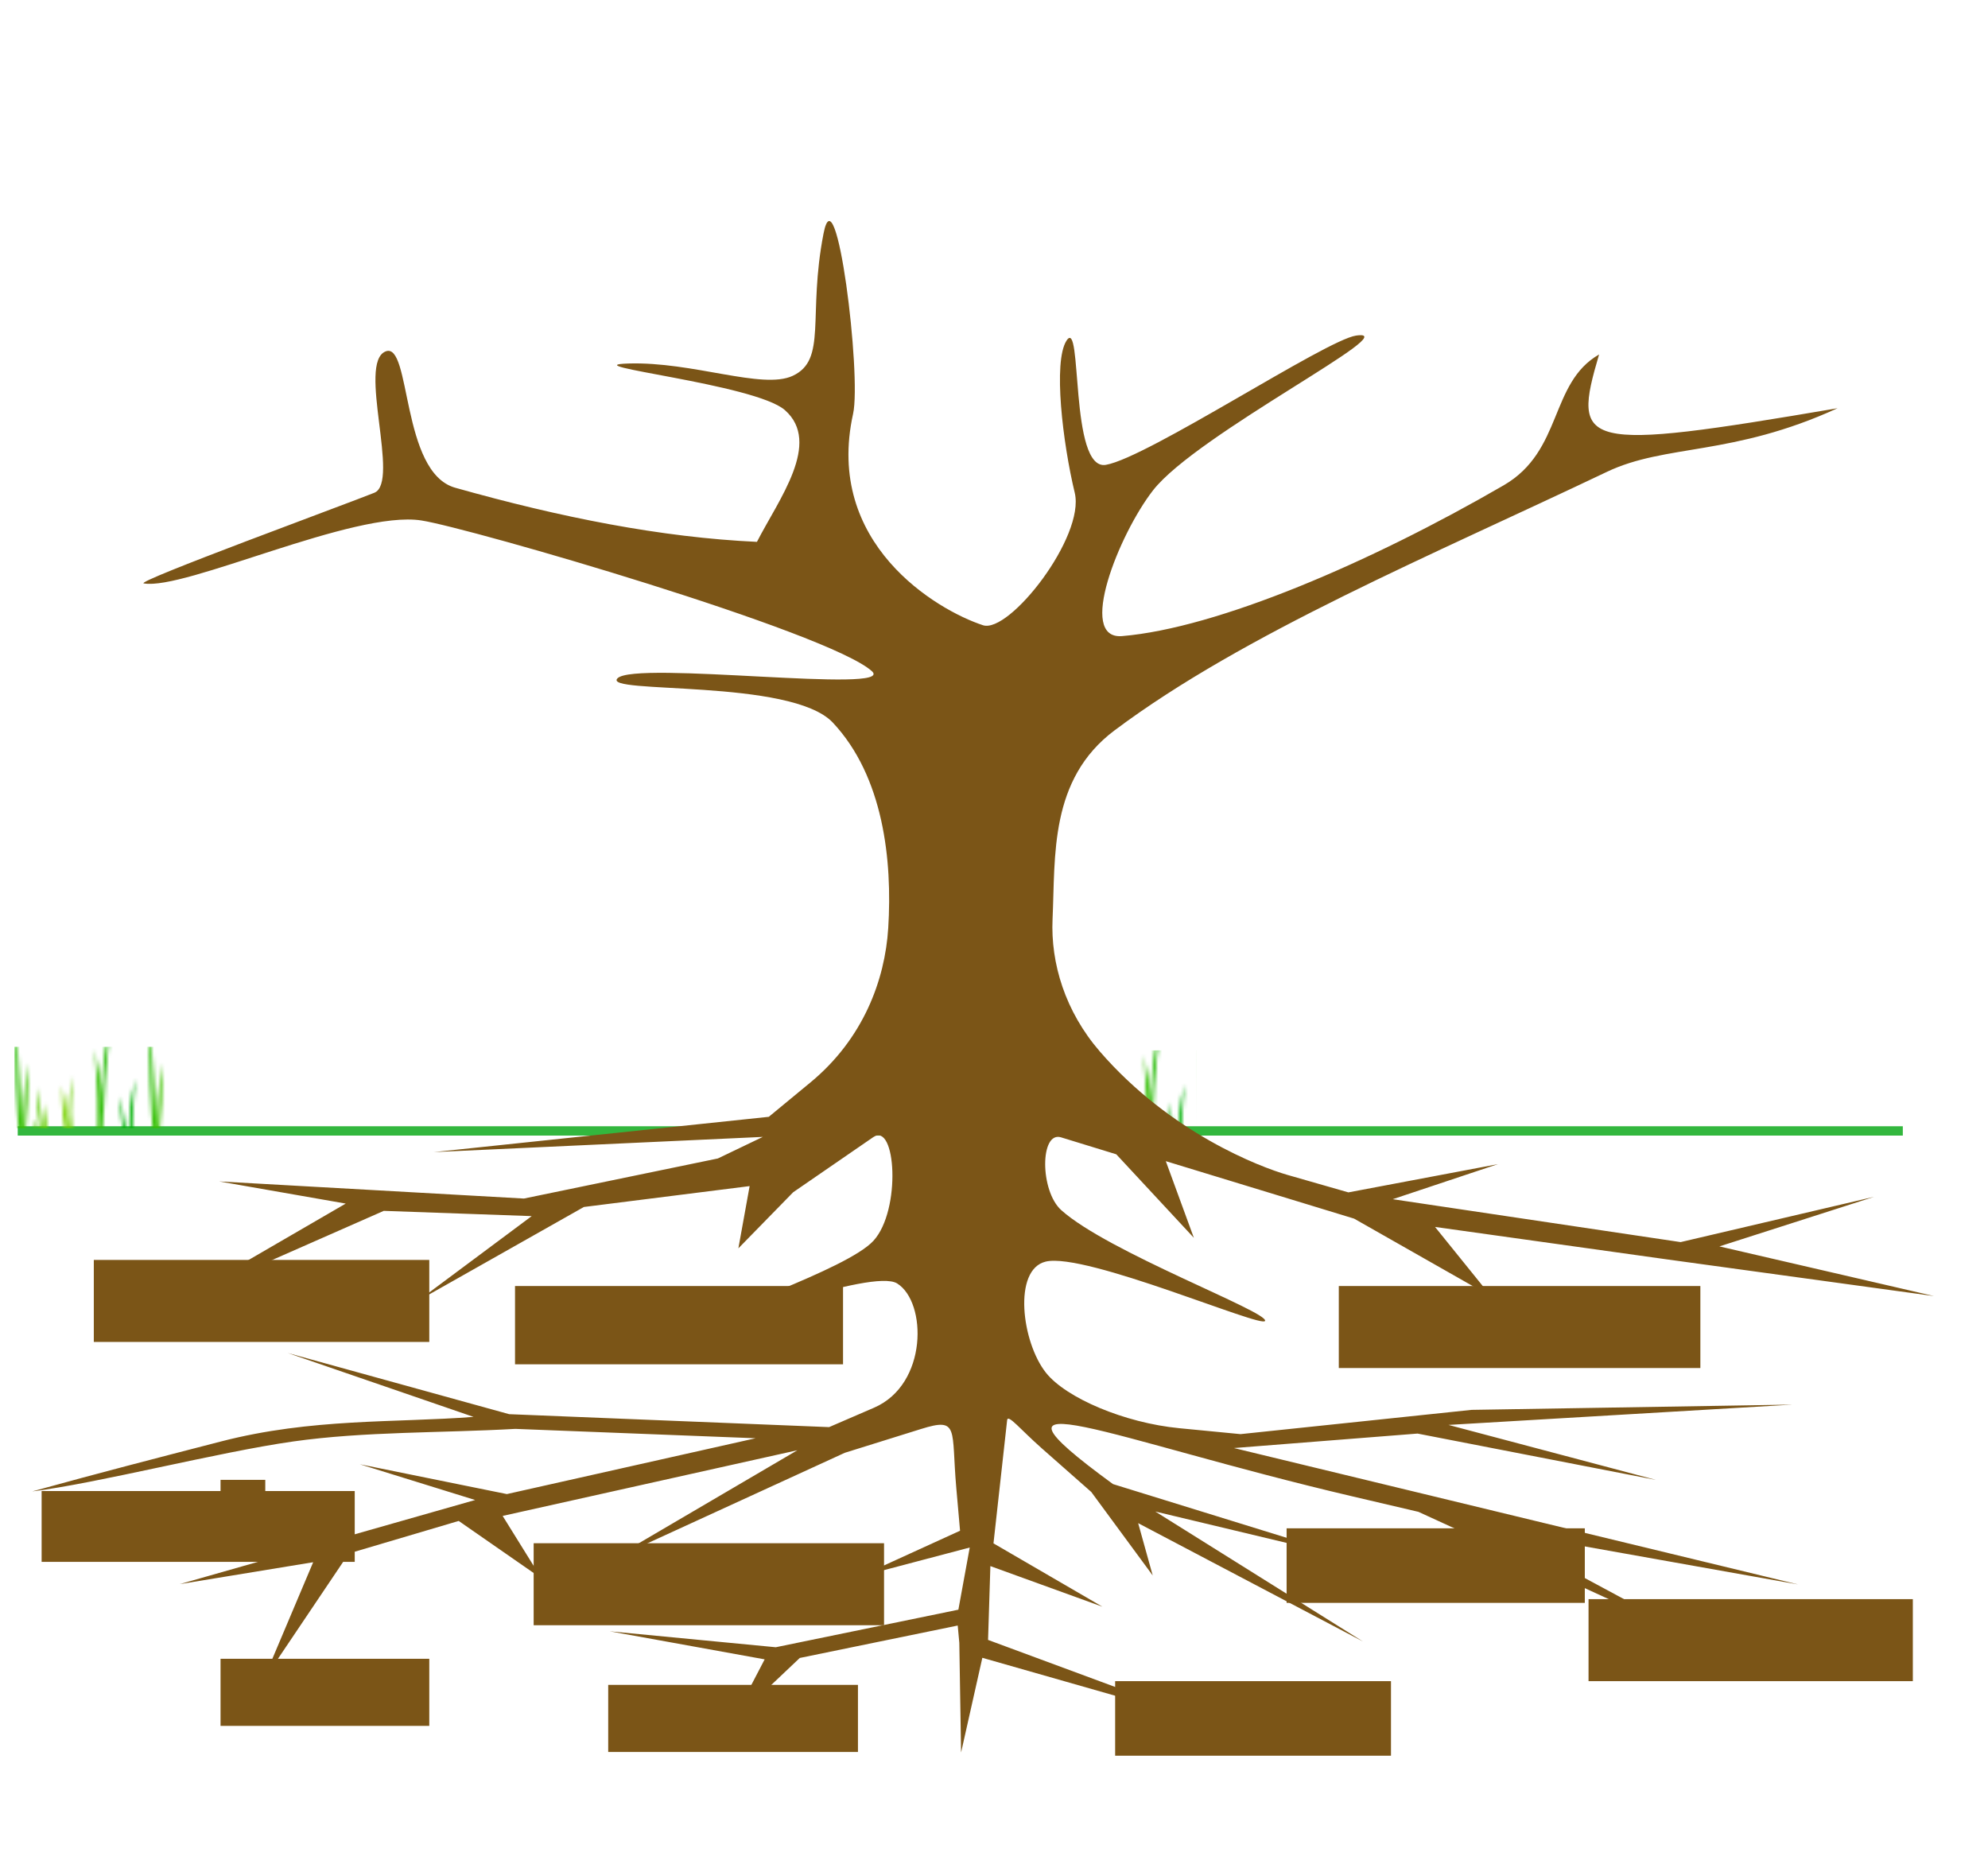 <?xml version="1.0"?><svg width="533.333" height="500" xmlns="http://www.w3.org/2000/svg" xmlns:xlink="http://www.w3.org/1999/xlink">
 <title>Tree</title>
 <defs>
  <pattern id="pattern2390" patternTransform="translate(481.808,272.061)" xlink:href="#pattern2380"/>
  <pattern id="pattern2388" patternTransform="translate(522.525,272.061)" xlink:href="#pattern2380"/>
  <pattern id="pattern2386" patternTransform="translate(-598.213,273.079)" xlink:href="#pattern2374"/>
  <pattern id="pattern2384" patternTransform="translate(-471.99,274.097)" xlink:href="#pattern2374"/>
  <pattern id="pattern2382" patternTransform="translate(-364.09,272.061)" xlink:href="#pattern2374"/>
  <pattern id="pattern2380" patternTransform="translate(393.248,273.079)" xlink:href="#pattern2372"/>
  <pattern id="pattern2378" patternTransform="translate(282.294,272.061)" xlink:href="#pattern2372"/>
  <pattern id="pattern2376" patternTransform="translate(237.505,272.061)" xlink:href="#pattern2372"/>
  <pattern id="pattern2374" patternTransform="translate(-227.688,272.061)" xlink:href="#pattern2372"/>
  <pattern id="pattern2372" patternTransform="translate(147.8,271.552)" xlink:href="#pattern2368"/>
  <linearGradient id="linearGradient2362">
   <stop id="stop2363" offset="0" stop-color="#00b207"/>
   <stop id="stop2365" offset="0.5" stop-color="#83d400"/>
   <stop id="stop2364" offset="1" stop-color="#00b207"/>
  </linearGradient>
  <linearGradient id="linearGradient2367" x1="-0.14" x2="0.812" xlink:href="#linearGradient2362" y1="0.231" y2="0.231"/>
  <pattern height="35.269" id="pattern2368" patternTransform="translate(93.85,187.064)" patternUnits="userSpaceOnUse" width="35.989">
   <path d="m32.21,34.999l3.779,0.135l-34.55,-0.045c-0.93,-11.786 -1.23,-18.444 -1.44,-35.089c1.71,17.155 1.62,21.444 2.159,32.57c0.09,-6.568 0.54,-12.506 1.619,-18.894c0.06,7.198 -0.24,13.766 -0.9,20.514c0.36,0.24 0.72,0.48 1.08,0.72l3.059,0c-1.14,-2.279 -1.649,-4.649 -1.799,-6.298c0.9,1.5 1.62,3.179 2.159,5.578c-0.78,-4.769 -1.29,-9.267 -1.26,-14.036c0.96,5.578 1.56,8.637 1.799,12.956c0.18,-2.939 0.09,-5.698 0.54,-8.817c0.39,3.719 0.42,7.258 0,10.527l5.578,0.09c-0.78,-5.098 -1.29,-9.207 -1.26,-15.295c1.2,5.818 1.32,9.477 1.979,14.216c-0.24,-5.818 -0.75,-7.948 0.99,-16.825c-0.57,9.357 -0.87,11.247 0.63,18.265l5.938,0c0.21,-9.357 0.15,-13.586 -0.72,-25.372c2.309,10.317 1.829,14.066 1.35,23.213c0.54,-7.678 0.36,-24.443 3.329,-30.501c-1.829,9.747 -2.129,21.114 -2.699,32.3l6.298,0c-0.84,-4.139 -1.59,-8.278 -1.44,-12.416c0.93,6.148 1.32,8.607 2.609,11.067c-0.45,-5.368 0.18,-10.827 1.53,-15.745c-0.6,6.688 -1.246,14.735 -0.36,17.185z" id="path2369" stroke-width="0.25pt" fill-rule="evenodd" fill="url(#linearGradient2367)"/>
  </pattern>
 </defs>
 <g>
  <title>Layer 1</title>
  <g id="g2391">
   <path d="m4.758,303.389l505.722,0l0,0" id="path2348" stroke-miterlimit="4" stroke-width="2.5" stroke="#33b73e" fill-rule="evenodd" fill="none"/>
   <rect height="21.81" id="rect2370" width="40.544" x="3.838" y="280.839" fill="url(#pattern2372)"/>
   <rect height="21.81" id="rect2373" transform="translate(-132.44, -17.275) scale(-1, 1)" width="40.544" x="-243.039" y="291.836" fill="url(#pattern2374)"/>
   <rect height="21.81" id="rect2375" width="40.544" x="104.896" y="281.154" fill="url(#pattern2376)"/>
   <rect height="21.81" id="rect2377" width="40.544" x="155.354" y="281.154" fill="url(#pattern2378)"/>
   <rect height="21.81" id="rect2379" width="40.544" x="280.351" y="281.783" fill="url(#pattern2380)"/>
   <rect height="21.81" id="rect2381" transform="translate(-132.44, -17.275) scale(-1, 1)" width="40.544" x="-396.705" y="291.836" fill="url(#pattern2382)"/>
   <rect height="21.81" id="rect2383" transform="translate(-132.44, -17.275) scale(-1, 1)" width="40.544" x="-518.261" y="293.095" fill="url(#pattern2384)"/>
   <rect height="21.81" id="rect2385" transform="translate(-132.44, -17.275) scale(-1, 1)" width="40.544" x="-660.46" y="292.466" fill="url(#pattern2386)"/>
   <rect height="21.81" id="rect2387" width="40.544" x="425.989" y="281.154" fill="url(#pattern2388)"/>
   <rect height="21.81" id="rect2389" width="40.544" x="380.119" y="281.154" fill="url(#pattern2390)"/>
  </g>
  <rect id="svg_12" height="22" width="94" y="414" x="143.167" stroke-linecap="null" stroke-linejoin="null" stroke-dasharray="null" stroke-width="0.25pt" fill="#7b5517"/>
  <path d="m223.645,193.733c13.55,14.531 15.882,36.975 14.696,55.147c-0.914,13.997 -6.819,29.729 -20.995,41.36l-11.202,9.191l-89.884,9.191l88.263,-3.807l-12.079,5.75l-52.061,10.593l-81.752,-4.842l33.946,6.046l-46.12,26.582l56.314,-24.598l39.686,1.531l-30.484,22.56l44.486,-24.965l44.486,-5.468l-3.07,16.686l14.744,-14.997l21.522,-14.714c6.109,-4.176 7.514,19.546 0,27.77c-7.182,7.861 -45.166,19.865 -44.089,21.829c1.023,1.866 43.674,-14.538 50.387,-10.34c7.983,4.993 8.216,27.102 -6.298,33.318l-12.072,5.17l-85.816,-3.734l-59.368,-16.596l49.805,17.296c-21.189,1.553 -43.382,0.165 -67.765,6.382c-18.276,4.66 -32.386,8.255 -50.678,13.244c17.399,-2.096 49.82,-10.377 70.041,-13.181c19.145,-2.655 39.737,-2.13 59.605,-3.195l64.444,2.711l-66.773,14.774l-39.423,-8.123l30.91,9.685l-79.312,22.323l35.808,-5.765l-13.588,31.871l23.153,-34.189l29.509,-8.637l22.161,15.49l-10.366,-16.802l79.124,-17.377l-51.043,29.727l63.772,-29.009l20.47,-6.319c10.322,-3.186 8.052,-0.021 9.404,15.893l0.971,11.432l-26.979,12.215l29.562,-7.703l-3.098,16.669l-49.019,9.926l-44.534,-4.412l41.544,7.652l-8.843,16.843l18.259,-17.187l42.403,-8.571l0.414,4.642l0.383,29.424l5.783,-25.388l63.351,18.294l-61.804,-23.09l0.683,-19.8l30.026,10.988l-29.175,-17.085l3.763,-33.039c0.199,-1.749 3.518,2.481 9.345,7.649l13.173,11.685l16.415,22.452l-3.865,-14.049l60.169,31.906l-55.564,-35.016l54.658,13.237l-65.989,-20.631c-40.914,-30.1 -0.103,-11.784 64.034,3.447l17.891,4.249l78.812,36.442l-57.799,-31.306l80.766,14.65l-151.225,-37.05l49.274,-3.732l63.971,12.639l-55.668,-14.935l92.345,-5.169l-86.142,1.15l-61.998,6.32l-16.416,-1.641c-14.732,-1.473 -30.32,-8.192 -35.691,-14.936c-6.526,-8.192 -8.89,-27.786 0,-29.871c10.705,-2.51 58.142,18.198 58.785,16.084c0.756,-2.482 -42.144,-18.61 -54.586,-29.871c-5.753,-5.206 -5.654,-21.286 0,-19.531l14.805,4.596l20.743,22.468l-7.463,-20.588l50.465,15.569l36.742,21.029l-15.031,-18.731l62.165,8.89l71.629,10.062l-57.527,-13.498l41.566,-13.185l-51.961,11.999l-77.199,-11.746l28.204,-9.309l-40.093,7.445l-16.34,-4.741c-7.33,-2.127 -31.386,-11.366 -50.207,-33.236c-9.287,-10.792 -13.176,-23.729 -12.597,-35.615c0.82,-16.836 -0.808,-37.45 16.796,-50.551c34.883,-25.961 85.267,-46.704 132.267,-68.933c15.857,-7.5 33.641,-4.036 61.957,-16.89c-69.186,11.577 -71.355,10.251 -63.937,-14.618c-13.366,7.627 -9.722,25.831 -25.717,35.036c-35.898,20.66 -76.903,38.057 -102.47,40.129c-12.223,0.991 -0.742,-27.392 8.398,-39.062c11.855,-15.137 68.728,-43.422 54.586,-41.36c-8.161,1.19 -55.885,32.514 -67.183,34.467c-9.918,1.714 -6.094,-40.199 -10.497,-33.318c-3.627,5.668 -1.084,27.371 2.1,40.785c2.795,11.777 -17.668,37.805 -24.728,35.459c-12.535,-4.165 -42.468,-22.086 -34.672,-56.812c2.331,-10.381 -4.33,-65.823 -7.783,-48.376c-4.366,22.061 0.949,33.838 -8.398,38.134c-8.149,3.746 -26.786,-3.946 -44.089,-3.447c-15.599,0.45 34.032,5.56 41.989,12.638c9.912,8.817 -1.752,23.957 -7.616,35.313c-25.628,-1.259 -52.672,-6.713 -80.922,-14.772c-14.611,-4.168 -11.633,-39.321 -18.535,-36.625c-7.686,3.002 3.88,35.097 -3.149,37.913c-7.428,2.976 -64.459,23.676 -61.934,24.127c10.991,1.96 56.458,-19.532 74.531,-16.659c12.977,2.063 109.029,30.226 120.72,40.785c6.878,6.212 -63.515,-3.084 -68.233,1.723c-4.253,4.333 46.593,0.114 57.735,12.063z" id="path1723" stroke-width="0.25pt" fill-rule="evenodd" fill="#7b5517" transform="rotate(-0.175 263.416 264.644)"/>
  <rect id="svg_1" height="0" width="48" y="445" x="57.167" stroke-linecap="null" stroke-linejoin="null" stroke-dasharray="null" stroke-width="0.25pt" fill="#7b5517"/>
  <rect id="svg_2" height="18" width="56" y="445" x="59.167" stroke-linecap="null" stroke-linejoin="null" stroke-dasharray="null" stroke-width="0.25pt" fill="#7b5517"/>
  <rect id="svg_3" height="18" width="67" y="452" x="163.167" stroke-linecap="null" stroke-linejoin="null" stroke-dasharray="null" stroke-width="0.25pt" fill="#7b5517"/>
  <rect id="svg_4" height="20" width="74" y="451" x="299.167" stroke-linecap="null" stroke-linejoin="null" stroke-dasharray="null" stroke-width="0.25pt" fill="#7b5517"/>
  <rect id="svg_5" height="22" width="87" y="429" x="426.167" stroke-linecap="null" stroke-linejoin="null" stroke-dasharray="null" stroke-width="0.25pt" fill="#7b5517"/>
  <rect id="svg_6" height="22" width="90" y="338" x="25.167" stroke-linecap="null" stroke-linejoin="null" stroke-dasharray="null" stroke-width="0.25pt" fill="#7b5517"/>
  <rect id="svg_7" height="22" width="97" y="345" x="359.167" stroke-linecap="null" stroke-linejoin="null" stroke-dasharray="null" stroke-width="0.25pt" fill="#7b5517"/>
  <rect id="svg_8" height="19" width="84" y="400" x="11.167" stroke-linecap="null" stroke-linejoin="null" stroke-dasharray="null" stroke-width="0.25pt" fill="#7b5517"/>
  <rect id="svg_9" height="8" width="12" y="397" x="59.167" stroke-linecap="null" stroke-linejoin="null" stroke-dasharray="null" stroke-width="0.25pt" fill="#7b5517"/>
  <rect id="svg_10" height="20" width="80" y="410" x="345.167" stroke-linecap="null" stroke-linejoin="null" stroke-dasharray="null" stroke-width="0.25pt" fill="#7b5517"/>
  <rect id="svg_11" height="21" width="88" y="345" x="138.167" stroke-linecap="null" stroke-linejoin="null" stroke-dasharray="null" stroke-width="0.25pt" fill="#7b5517"/>
 </g>
</svg>